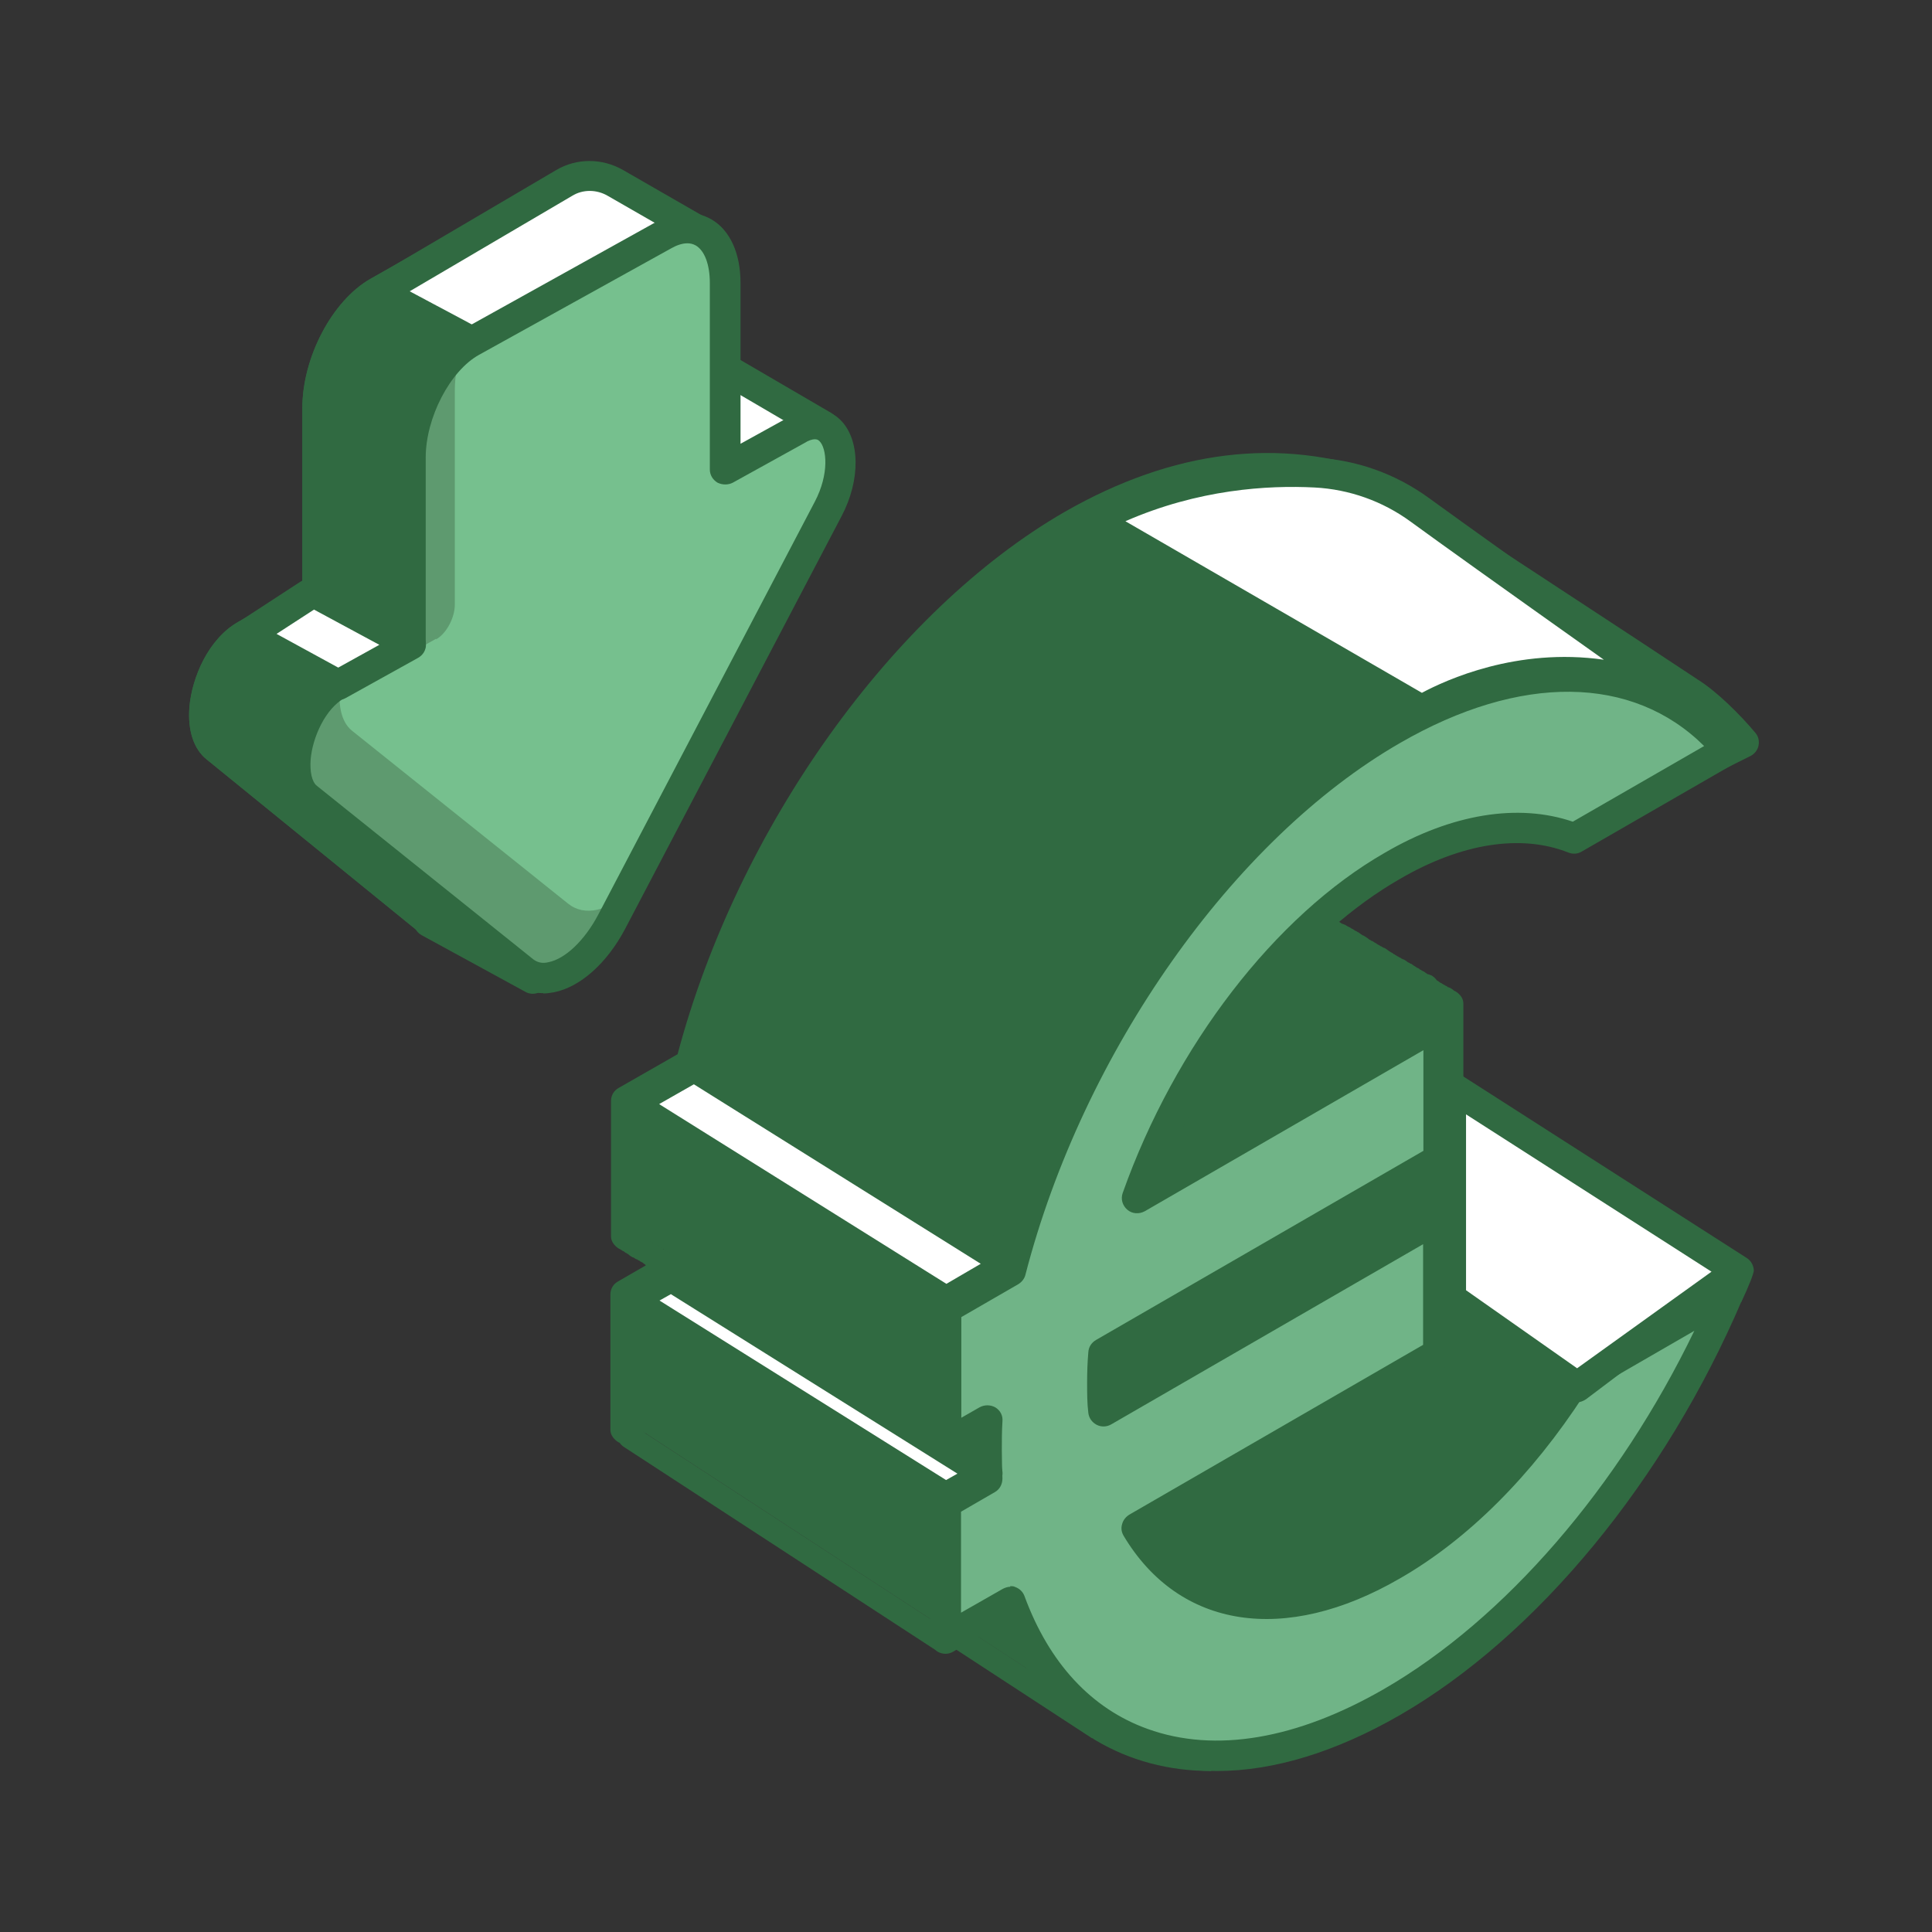 <svg width="88" height="88" viewBox="0 0 88 88" fill="none" xmlns="http://www.w3.org/2000/svg">
<rect x="0" y="0" width="88" height="88" fill="#333333" stroke="none"/>
<path d="M31.855 17.28L28.599 19.12V10.626C28.599 8.592 27.397 7.568 25.86 8.426L17.223 13.296C15.686 14.167 14.484 16.547 14.484 18.58V27.074L11.228 28.914C9.481 29.896 8.726 33.161 9.886 34.074L19.585 41.959C20.661 42.845 22.45 41.849 23.54 39.732L33.253 20.918C34.399 18.705 33.658 16.284 31.883 17.28H31.869H31.855Z" fill="#306A41"/>
<path d="M20.479 42.969C19.976 42.969 19.501 42.803 19.123 42.485L9.424 34.6C8.824 34.129 8.544 33.272 8.628 32.206C8.74 30.878 9.48 29.094 10.864 28.319L13.771 26.687V18.594C13.771 16.284 15.126 13.697 16.873 12.701L25.51 7.831C26.376 7.347 27.257 7.306 27.97 7.707C28.822 8.191 29.297 9.256 29.297 10.626V17.93L31.519 16.685C31.519 16.685 31.589 16.643 31.631 16.63C32.763 16.035 33.518 16.547 33.783 16.809C34.692 17.667 34.734 19.576 33.867 21.236L24.154 40.05C23.344 41.614 22.156 42.693 20.968 42.928C20.8 42.956 20.646 42.983 20.479 42.983V42.969ZM26.893 8.813C26.642 8.813 26.39 8.924 26.195 9.035L17.558 13.89C16.258 14.624 15.168 16.768 15.168 18.58V27.074C15.168 27.323 15.028 27.558 14.819 27.669L11.563 29.509C10.78 29.952 10.123 31.155 10.025 32.317C9.983 32.884 10.081 33.355 10.305 33.535L20.004 41.434C20.185 41.586 20.409 41.627 20.674 41.572C21.415 41.42 22.296 40.576 22.897 39.428L32.609 20.614C33.252 19.383 33.154 18.151 32.805 17.819C32.763 17.778 32.623 17.653 32.218 17.889C32.19 17.902 32.148 17.93 32.12 17.93L28.948 19.715C28.738 19.839 28.459 19.839 28.249 19.715C28.039 19.59 27.9 19.369 27.9 19.12V10.626C27.9 9.796 27.662 9.132 27.257 8.91C27.145 8.841 27.019 8.813 26.893 8.813V8.813Z" fill="#306A41"/>
<path d="M31.855 17.28L28.599 19.12V10.626C28.599 8.592 27.397 7.568 25.86 8.426L17.223 13.296C15.686 14.167 14.484 16.547 14.484 18.58V27.074L11.228 28.914C9.481 29.896 8.726 33.161 9.886 34.074L19.585 41.959C20.661 42.845 22.45 41.849 23.54 39.732L33.253 20.918C34.399 18.705 33.658 16.284 31.883 17.28H31.869H31.855Z" fill="#306A41"/>
<path d="M20.479 42.969C19.976 42.969 19.501 42.803 19.123 42.485L9.424 34.6C8.824 34.129 8.544 33.272 8.628 32.206C8.74 30.878 9.48 29.094 10.864 28.319L13.771 26.687V18.594C13.771 16.284 15.126 13.697 16.873 12.701L25.51 7.831C26.376 7.347 27.257 7.306 27.97 7.707C28.822 8.191 29.297 9.256 29.297 10.626V17.93L31.519 16.685C31.519 16.685 31.589 16.643 31.631 16.63C32.763 16.035 33.518 16.547 33.783 16.809C34.692 17.667 34.734 19.576 33.867 21.236L24.154 40.05C23.344 41.614 22.156 42.693 20.968 42.928C20.8 42.956 20.646 42.983 20.479 42.983V42.969ZM26.893 8.813C26.642 8.813 26.39 8.924 26.195 9.035L17.558 13.89C16.258 14.624 15.168 16.768 15.168 18.58V27.074C15.168 27.323 15.028 27.558 14.819 27.669L11.563 29.509C10.78 29.952 10.123 31.155 10.025 32.317C9.983 32.884 10.081 33.355 10.305 33.535L20.004 41.434C20.185 41.586 20.409 41.627 20.674 41.572C21.415 41.42 22.296 40.576 22.897 39.428L32.609 20.614C33.252 19.383 33.154 18.151 32.805 17.819C32.763 17.778 32.623 17.653 32.218 17.889C32.19 17.902 32.148 17.93 32.12 17.93L28.948 19.715C28.738 19.839 28.459 19.839 28.249 19.715C28.039 19.59 27.9 19.369 27.9 19.12V10.626C27.9 9.796 27.662 9.132 27.257 8.91C27.145 8.841 27.019 8.813 26.893 8.813V8.813Z" fill="#306A41"/>
<path d="M21.497 15.579L17.234 13.31L25.689 8.344C26.402 7.915 27.297 7.915 28.037 8.344L32.342 10.82L21.511 15.579H21.497Z" fill="white"/>
<path d="M21.512 16.27C21.401 16.27 21.261 16.242 21.163 16.187L16.901 13.918C16.677 13.794 16.537 13.573 16.537 13.324C16.537 13.075 16.663 12.839 16.887 12.715L25.328 7.749C26.264 7.195 27.424 7.195 28.388 7.749L32.693 10.225C32.916 10.349 33.056 10.598 33.042 10.861C33.042 11.124 32.874 11.345 32.623 11.456L21.792 16.215C21.708 16.256 21.61 16.27 21.512 16.27ZM18.661 13.268L21.54 14.804L30.82 10.723L27.689 8.924C27.172 8.62 26.543 8.62 26.054 8.924L18.661 13.268Z" fill="#306A41"/>
<path d="M30.975 20.379L33.043 16.81L37.501 19.41L30.961 26.023V20.392H30.975V20.379Z" fill="white"/>
<path d="M30.96 26.715C30.877 26.715 30.779 26.701 30.695 26.659C30.429 26.549 30.262 26.299 30.262 26.023V20.392C30.262 20.24 30.318 20.088 30.401 19.977L32.428 16.464C32.526 16.298 32.679 16.187 32.861 16.132C33.043 16.09 33.238 16.118 33.392 16.201L37.85 18.802C38.032 18.912 38.158 19.092 38.186 19.313C38.214 19.521 38.144 19.742 37.99 19.894L31.45 26.507C31.31 26.645 31.128 26.715 30.947 26.715H30.96ZM31.659 20.586V24.321L36.383 19.549L33.308 17.75L31.673 20.572L31.659 20.586Z" fill="#306A41"/>
<path d="M23.718 33.59L19.539 41.987L24.277 44.574L23.69 33.59H23.704H23.718Z" fill="#306A41"/>
<path d="M24.278 45.266C24.166 45.266 24.04 45.238 23.942 45.183L19.205 42.596C18.883 42.416 18.744 42.015 18.911 41.683L23.02 33.424C23.048 33.313 23.104 33.203 23.188 33.12C23.481 32.802 24.068 32.871 24.292 33.23C24.39 33.369 24.418 33.549 24.39 33.701L24.962 44.533C24.962 44.782 24.851 45.017 24.641 45.155C24.529 45.224 24.404 45.266 24.264 45.266H24.278ZM20.462 41.697L23.523 43.371L23.146 36.315L20.462 41.711V41.697Z" fill="#306A41"/>
<path d="M36.369 19.563L33.043 21.402V12.895C33.043 10.861 31.827 9.837 30.248 10.695L21.486 15.565C19.92 16.436 18.691 18.816 18.691 20.849V29.343L15.378 31.183C13.604 32.165 12.835 35.43 13.995 36.343L23.847 44.242C24.951 45.128 26.754 44.104 27.872 42.015L37.739 23.201C38.899 20.988 38.158 18.58 36.355 19.563H36.369V19.563Z" fill="#76C08E"/>
<path d="M25.873 41.157L16.02 33.272C15.517 32.857 15.377 32.027 15.517 31.128L15.405 31.197C13.63 32.179 12.876 35.444 14.022 36.357L23.874 44.256C24.978 45.142 26.781 44.118 27.899 42.029L28.668 40.59C27.704 41.489 26.628 41.766 25.873 41.157V41.157Z" fill="#5E9A6F"/>
<path d="M19.865 29.122C20.326 28.859 20.717 28.154 20.717 27.531V17.764C20.717 17.156 20.829 16.533 21.039 15.897C19.711 16.948 18.719 19.023 18.719 20.835V29.731L19.865 29.094V29.122V29.122Z" fill="#5E9A6F"/>
<path d="M24.758 45.238C24.255 45.238 23.793 45.072 23.402 44.768L13.549 36.883C12.948 36.412 12.669 35.555 12.753 34.489C12.865 33.161 13.619 31.363 15.031 30.588L17.98 28.956V20.863C17.98 18.539 19.363 15.952 21.138 14.97L29.901 10.1C30.795 9.616 31.675 9.575 32.402 9.99C33.255 10.488 33.73 11.539 33.73 12.895V20.213L35.91 19.009C35.91 19.009 35.966 18.968 35.994 18.954C37.209 18.29 37.992 18.843 38.272 19.12C39.18 20.005 39.208 21.859 38.328 23.519L28.461 42.333C27.637 43.883 26.421 44.962 25.233 45.197C25.065 45.224 24.897 45.252 24.73 45.252L24.758 45.238ZM31.312 11.082C31.046 11.082 30.781 11.193 30.585 11.304L21.823 16.16C20.495 16.893 19.391 19.037 19.391 20.835V29.329C19.391 29.578 19.251 29.814 19.028 29.938L15.716 31.778C14.807 32.276 14.234 33.604 14.15 34.586C14.108 35.153 14.206 35.61 14.43 35.79L24.282 43.689C24.478 43.841 24.702 43.896 24.981 43.827C25.75 43.675 26.63 42.831 27.245 41.669L37.112 22.855C37.782 21.582 37.657 20.407 37.321 20.088C37.279 20.047 37.154 19.922 36.776 20.102C36.748 20.116 36.734 20.13 36.706 20.144L33.38 21.984C33.171 22.094 32.905 22.094 32.681 21.984C32.472 21.859 32.332 21.638 32.332 21.389V12.895C32.332 12.051 32.095 11.415 31.689 11.179C31.564 11.11 31.438 11.082 31.312 11.082V11.082Z" fill="#306A41"/>
<path d="M14.483 27.088L18.703 29.371L15.391 31.211L11.227 28.928L14.05 27.088" fill="white"/>
<path d="M15.406 31.889C15.294 31.889 15.169 31.861 15.071 31.805L10.906 29.523C10.697 29.412 10.557 29.191 10.543 28.942C10.543 28.707 10.655 28.471 10.864 28.333L13.687 26.493C13.869 26.383 14.079 26.355 14.274 26.41C14.442 26.355 14.638 26.369 14.819 26.466L19.04 28.748C19.264 28.873 19.403 29.094 19.403 29.357C19.403 29.62 19.264 29.841 19.04 29.966L15.728 31.805C15.616 31.861 15.504 31.889 15.392 31.889H15.406ZM12.597 28.873L15.406 30.408L17.279 29.371L14.302 27.766L12.597 28.873Z" fill="#306A41"/>
<path d="M50.149 78.592C50.149 78.592 50.219 78.619 50.247 78.661C53.573 80.639 58.129 80.432 63.174 77.554C69.546 73.888 75.15 66.819 78.477 59.058L78.309 59.155C78.309 59.155 78.365 59.058 78.379 58.989L78.784 58.45L78.616 58.547L78.449 58.643C78.449 58.643 78.504 58.547 78.519 58.477L78.351 58.574C78.351 58.574 78.407 58.464 78.435 58.408L78.267 58.505C78.267 58.505 78.323 58.394 78.351 58.339L78.183 58.436C78.183 58.436 78.239 58.339 78.253 58.27L78.085 58.367C78.085 58.367 78.141 58.256 78.169 58.201L78.001 58.297C78.001 58.297 78.057 58.187 78.085 58.132L77.918 58.228C77.918 58.228 77.973 58.132 77.987 58.062L77.82 58.159C77.82 58.159 77.876 58.048 77.89 57.993L77.722 58.09C77.722 58.09 77.764 57.979 77.792 57.924L77.624 58.021C77.624 58.021 77.68 57.924 77.694 57.855L77.344 58.048C77.4 57.952 77.442 57.841 77.498 57.716L77.331 57.813C77.331 57.813 77.386 57.716 77.4 57.647L77.233 57.744C77.233 57.744 77.289 57.633 77.303 57.578L77.135 57.675C77.135 57.675 77.191 57.564 77.205 57.509L77.037 57.606C77.037 57.606 77.079 57.509 77.107 57.44L76.939 57.537C76.939 57.537 76.995 57.426 77.009 57.371L76.841 57.467C76.841 57.467 76.897 57.357 76.911 57.301L76.744 57.398C76.744 57.398 76.799 57.301 76.814 57.232L76.646 57.329C76.646 57.329 76.702 57.232 76.716 57.163L76.548 57.26C76.548 57.26 76.604 57.149 76.618 57.094L76.45 57.191C76.45 57.191 76.506 57.094 76.52 57.025L76.352 57.122C76.352 57.122 76.394 57.025 76.436 56.956L76.268 57.052C76.268 57.052 76.324 56.942 76.338 56.886L76.171 56.983C76.171 56.983 76.227 56.886 76.254 56.817L76.087 56.914C76.087 56.914 76.143 56.817 76.171 56.748L76.003 56.845C76.003 56.845 76.045 56.734 76.073 56.679L75.905 56.776C75.905 56.776 75.961 56.679 75.975 56.61L75.807 56.707C75.807 56.707 75.863 56.61 75.891 56.541L75.723 56.637C75.723 56.637 75.779 56.527 75.793 56.471L75.626 56.568C75.626 56.568 75.681 56.471 75.695 56.402L75.528 56.499C75.528 56.499 75.584 56.402 75.598 56.333L75.43 56.43C75.43 56.43 75.486 56.319 75.5 56.264L75.332 56.361C75.332 56.361 75.388 56.264 75.402 56.195L75.234 56.292C75.234 56.292 75.29 56.195 75.304 56.126L75.136 56.222C75.136 56.222 75.192 56.112 75.206 56.056L75.039 56.153C75.039 56.153 75.094 56.056 75.109 55.987L74.941 56.084C74.941 56.084 74.997 55.987 75.011 55.918L74.843 56.015C74.843 56.015 74.899 55.904 74.913 55.849L74.745 55.946C74.745 55.946 74.801 55.849 74.815 55.78L74.647 55.877C74.647 55.877 74.703 55.78 74.717 55.711L74.549 55.807C74.549 55.807 74.605 55.697 74.619 55.641L74.452 55.738C74.452 55.738 74.508 55.641 74.522 55.572L74.354 55.669C74.354 55.669 74.41 55.572 74.424 55.503L74.256 55.6C74.256 55.6 74.312 55.489 74.326 55.434L74.158 55.531C74.158 55.531 74.214 55.434 74.242 55.365L74.074 55.462C74.074 55.462 74.13 55.365 74.144 55.295L73.977 55.392C73.977 55.392 74.032 55.282 74.046 55.226L73.879 55.323C73.879 55.323 73.935 55.226 73.963 55.157L73.795 55.254C73.795 55.254 73.851 55.157 73.865 55.088L73.697 55.185C73.697 55.185 73.753 55.074 73.767 55.019L73.599 55.116C73.599 55.116 73.641 55.019 73.683 54.95L73.515 55.047C73.515 55.047 73.571 54.95 73.585 54.88L73.418 54.977C73.418 54.977 73.473 54.867 73.487 54.811L73.32 54.908C73.32 54.908 73.376 54.811 73.389 54.742L73.222 54.839C73.222 54.839 73.278 54.742 73.292 54.673L73.124 54.77C73.124 54.77 73.18 54.659 73.194 54.604L73.026 54.701C73.026 54.701 73.082 54.604 73.096 54.535L72.928 54.632C72.928 54.632 72.984 54.535 72.998 54.465L72.831 54.562C72.831 54.562 72.886 54.452 72.9 54.396L72.733 54.493C72.733 54.493 72.789 54.396 72.803 54.327L72.635 54.424C72.635 54.424 72.691 54.327 72.705 54.258L72.537 54.355C72.537 54.355 72.593 54.258 72.607 54.189L72.439 54.286C72.439 54.286 72.495 54.189 72.509 54.12L72.341 54.217C72.341 54.217 72.397 54.12 72.411 54.05L72.244 54.147C72.244 54.147 72.299 54.037 72.314 53.981L72.146 54.078C72.146 54.078 72.202 53.981 72.216 53.912L72.048 54.009C72.048 54.009 72.104 53.912 72.118 53.843L71.95 53.94C71.95 53.94 72.006 53.829 72.034 53.774L71.866 53.871C71.866 53.871 71.922 53.774 71.936 53.705L71.768 53.801C71.768 53.801 71.824 53.705 71.838 53.636L71.671 53.732C71.671 53.732 71.727 53.622 71.754 53.566L71.587 53.663C71.587 53.663 71.643 53.566 71.671 53.497L71.503 53.594C71.503 53.594 71.559 53.497 71.573 53.428L71.405 53.525C71.405 53.525 71.461 53.414 71.475 53.359L71.307 53.456C71.307 53.456 71.363 53.359 71.377 53.29L71.209 53.386C71.209 53.386 71.265 53.29 71.279 53.22L71.112 53.317C71.112 53.317 71.168 53.207 71.181 53.151L71.014 53.248C71.014 53.248 71.07 53.151 71.084 53.082L70.916 53.179C70.916 53.179 70.972 53.082 70.986 53.013L70.818 53.11C70.818 53.11 70.874 52.999 70.888 52.944L70.72 53.041C70.72 53.041 70.776 52.944 70.79 52.875L70.623 52.971C70.623 52.971 70.678 52.875 70.692 52.805L70.525 52.902C70.525 52.902 70.581 52.792 70.594 52.736L70.427 52.833C70.427 52.833 70.483 52.736 70.497 52.667L70.329 52.764C70.329 52.764 70.385 52.667 70.399 52.598L70.231 52.695C70.231 52.695 70.287 52.584 70.301 52.529L70.133 52.626C70.133 52.626 70.189 52.529 70.203 52.46L70.035 52.556C70.035 52.556 70.091 52.46 70.105 52.39L69.938 52.487C69.938 52.487 69.994 52.377 70.007 52.321L69.84 52.418C69.84 52.418 69.896 52.321 69.91 52.252L69.742 52.349C69.742 52.349 69.798 52.252 69.826 52.183L69.658 52.28C69.658 52.28 69.714 52.169 69.728 52.114L69.56 52.211C69.56 52.211 69.616 52.114 69.63 52.045L69.463 52.141C69.463 52.141 69.518 52.045 69.546 51.975L69.379 52.072C69.379 52.072 69.435 51.962 69.463 51.906L69.295 52.003C69.295 52.003 69.351 51.906 69.365 51.837L69.197 51.934C69.197 51.934 69.253 51.837 69.267 51.768L69.099 51.865C69.099 51.865 69.155 51.754 69.169 51.699L69.001 51.796C69.001 51.796 69.057 51.699 69.071 51.63L68.903 51.726C68.903 51.726 68.959 51.63 68.973 51.56L68.806 51.657C68.806 51.657 68.862 51.547 68.876 51.491L68.708 51.588C68.708 51.588 68.764 51.491 68.778 51.422L68.61 51.519C68.61 51.519 68.666 51.422 68.68 51.353L68.512 51.45C68.512 51.45 68.568 51.339 68.582 51.284L68.414 51.38C68.414 51.38 68.47 51.284 68.484 51.215L68.317 51.311C68.317 51.311 68.372 51.215 68.386 51.145L68.219 51.242C68.219 51.242 68.275 51.132 68.289 51.076L68.121 51.173C68.121 51.173 68.177 51.076 68.191 51.007L68.023 51.104C68.023 51.104 68.079 51.007 68.093 50.938L67.925 51.035C67.925 51.035 67.981 50.924 67.995 50.869L67.827 50.965C67.827 50.965 67.883 50.869 67.897 50.8L67.73 50.896C67.73 50.896 67.785 50.8 67.799 50.73L67.632 50.827C67.632 50.827 67.688 50.717 67.702 50.661L67.534 50.758C67.534 50.758 67.59 50.661 67.618 50.592L67.45 50.689C67.45 50.689 67.506 50.592 67.534 50.523L67.366 50.62C67.366 50.62 67.422 50.509 67.436 50.454L67.268 50.55C67.268 50.55 67.324 50.454 67.352 50.385L67.184 50.481C67.184 50.481 67.24 50.385 67.268 50.315L67.101 50.412C67.101 50.412 67.157 50.301 67.171 50.246L67.003 50.343C67.003 50.343 67.059 50.246 67.073 50.177L66.905 50.274C66.905 50.274 66.961 50.177 66.975 50.108L66.807 50.205C66.807 50.205 66.863 50.094 66.877 50.039L66.709 50.136C66.709 50.136 66.765 50.039 66.779 49.969L66.612 50.066C66.612 50.066 66.668 49.969 66.681 49.9L66.514 49.997C66.514 49.997 66.57 49.886 66.584 49.831L66.416 49.928C66.416 49.928 66.472 49.831 66.486 49.762L66.318 49.859C66.318 49.859 66.374 49.762 66.388 49.693L66.22 49.79C66.22 49.79 66.276 49.679 66.29 49.624L66.122 49.721C66.122 49.721 66.178 49.624 66.192 49.554L66.109 49.61V45.487L66.011 45.543V45.432L65.913 45.487V45.349L65.815 45.418V45.307L65.717 45.363V45.252L65.619 45.307V45.197L65.522 45.252V45.142L65.424 45.197V45.086L65.326 45.155V45.031L65.228 45.072V44.962L65.13 45.017V44.906L65.032 44.975V44.851L64.837 44.962V44.713L64.739 44.768V44.63L64.641 44.699V44.588L64.543 44.643V44.533L64.445 44.602V44.477L64.348 44.533V44.422L64.25 44.477V44.367L64.152 44.436V44.311L64.054 44.353V44.242L63.956 44.298V44.187L63.858 44.242V44.104L63.761 44.173V44.062L63.663 44.118V44.007L63.565 44.062V43.952L63.467 43.993V43.883L63.369 43.938V43.827L63.272 43.896V43.772L63.174 43.813V43.703L63.076 43.758V43.647L62.978 43.703V43.578L62.88 43.647V43.537L62.782 43.592V43.481L62.684 43.537V43.426L62.587 43.468V43.357L62.489 43.412V43.302L62.391 43.371V43.246L62.293 43.302V43.191L62.195 43.246V43.136L62.098 43.177V43.053L62 43.122V43.011L61.902 43.066V42.956L61.804 43.011V42.886L61.706 42.956V42.845L61.608 42.9V42.79L61.511 42.859V42.734L61.413 42.776V42.665L61.315 42.721V42.61L61.217 42.679V42.554L61.119 42.624V42.513L61.022 42.568V42.458L60.924 42.513V42.389L60.826 42.458V42.347L60.728 42.402V42.292L60.63 42.333V42.222L60.532 42.278V42.167L60.434 42.222V42.112L60.337 42.181V42.056L60.239 42.112V42.001L60.141 42.056V41.946L60.043 41.987V41.863L59.945 41.932V41.821C61.259 40.535 62.671 39.428 64.138 38.598C67.282 36.786 70.161 36.454 72.425 37.353L79.734 33.715C79.105 32.94 78.085 31.93 77.289 31.418C77.261 31.391 63.048 22.094 63.02 22.067C59.065 20.655 54.369 20.808 49.184 23.782C41.177 28.389 34.371 38.363 31.799 48.337L28.851 50.025V56.195L28.948 56.139V56.25L29.046 56.195V56.305L29.144 56.236V56.361L29.242 56.319V56.43L29.34 56.375V56.485L29.438 56.43V56.554L29.535 56.485V56.596L29.633 56.541V56.651L29.731 56.61V56.72L29.829 56.665V56.776L29.927 56.72V56.831L30.024 56.762V56.886L30.122 56.831V56.942L30.22 56.886V56.997L30.318 56.956V57.08L30.416 57.011V57.122L30.514 57.066V57.177L30.611 57.122V57.246L30.681 57.191C30.681 57.357 30.681 57.523 30.695 57.661L28.809 58.74V64.91L28.906 64.855V64.965L29.004 64.896V65.021L29.102 64.979V65.09L43.175 74.262L43.692 73.971C43.692 73.971 43.748 73.999 43.762 74.027C43.79 74.04 43.832 74.082 43.86 74.096L50.442 78.398L50.149 78.592Z" fill="#306A41"/>
<path d="M55.166 80.667C53.238 80.667 51.463 80.197 49.884 79.256C49.828 79.228 49.786 79.187 49.744 79.159L49.758 79.187L43.357 75.009L43.217 75.092C42.994 75.216 42.7 75.216 42.491 75.078L28.418 65.906C28.334 65.851 28.278 65.796 28.222 65.713C28.222 65.713 28.194 65.713 28.18 65.699C27.97 65.574 27.803 65.367 27.803 65.132V58.962C27.803 58.712 27.928 58.491 28.152 58.367L29.424 57.633H29.41C29.41 57.633 29.41 57.62 29.396 57.606C29.354 57.578 29.312 57.55 29.27 57.509C29.27 57.509 29.256 57.509 29.242 57.495C29.228 57.495 29.214 57.481 29.186 57.468C29.158 57.454 29.13 57.44 29.116 57.412C29.116 57.412 29.102 57.412 29.088 57.412C29.061 57.398 29.033 57.371 29.005 57.357C29.005 57.357 28.991 57.357 28.977 57.357C28.949 57.343 28.921 57.315 28.893 57.301C28.893 57.301 28.865 57.288 28.851 57.274C28.851 57.274 28.837 57.274 28.823 57.274C28.753 57.232 28.697 57.205 28.641 57.149C28.641 57.149 28.613 57.136 28.613 57.122C28.613 57.122 28.613 57.122 28.599 57.122C28.571 57.108 28.543 57.08 28.515 57.066C28.515 57.066 28.515 57.066 28.502 57.066C28.46 57.039 28.432 57.011 28.39 56.983H28.362C28.362 56.983 28.334 56.942 28.306 56.942C28.278 56.928 28.25 56.9 28.222 56.886C28.222 56.886 28.222 56.886 28.208 56.886C27.998 56.762 27.831 56.554 27.831 56.319V50.149C27.831 49.9 27.956 49.679 28.18 49.554L30.863 48.019C33.602 37.713 40.674 27.822 48.5 23.312C53.433 20.49 58.283 19.895 62.936 21.541C63.188 21.652 75.961 30.035 77.345 30.962C78.225 31.515 79.287 32.58 79.958 33.383C80.098 33.549 80.14 33.756 80.098 33.964C80.056 34.171 79.916 34.337 79.735 34.434L72.426 38.072C72.244 38.169 72.034 38.169 71.853 38.1C69.686 37.242 67.031 37.657 64.18 39.304C62.992 39.981 61.832 40.839 60.714 41.863C60.714 41.863 60.714 41.863 60.728 41.863C60.728 41.863 60.742 41.863 60.756 41.863C60.784 41.877 60.812 41.904 60.84 41.918C60.84 41.918 60.84 41.918 60.854 41.918L60.896 41.946C60.896 41.946 60.91 41.946 60.924 41.946C60.994 41.987 61.064 42.029 61.12 42.07C61.12 42.07 61.134 42.07 61.148 42.084C61.148 42.084 61.162 42.084 61.176 42.084C61.176 42.084 61.203 42.098 61.218 42.112C61.218 42.112 61.231 42.112 61.245 42.112C61.287 42.14 61.343 42.167 61.385 42.195C61.399 42.195 61.413 42.209 61.441 42.223C61.455 42.223 61.469 42.236 61.497 42.25C61.525 42.264 61.553 42.292 61.581 42.306C61.581 42.306 61.581 42.306 61.595 42.306C61.637 42.333 61.679 42.361 61.721 42.389C61.721 42.389 61.735 42.389 61.749 42.402C61.763 42.402 61.791 42.416 61.804 42.43C61.804 42.43 61.832 42.444 61.832 42.458H61.86C61.93 42.513 62 42.555 62.056 42.596C62.056 42.596 62.07 42.596 62.084 42.61C62.084 42.61 62.084 42.61 62.098 42.61C62.098 42.61 62.126 42.624 62.14 42.638C62.14 42.638 62.154 42.638 62.168 42.651C62.238 42.693 62.294 42.734 62.349 42.776C62.349 42.776 62.364 42.79 62.377 42.804C62.377 42.804 62.377 42.804 62.391 42.804C62.419 42.817 62.447 42.831 62.475 42.859C62.475 42.859 62.489 42.859 62.503 42.859C62.545 42.887 62.587 42.914 62.629 42.942C62.629 42.942 62.643 42.942 62.657 42.956C62.671 42.956 62.685 42.97 62.699 42.983C62.727 42.997 62.755 43.025 62.783 43.039C62.783 43.039 62.783 43.039 62.797 43.039C62.825 43.053 62.853 43.066 62.867 43.094C62.867 43.094 62.88 43.094 62.895 43.094C62.922 43.108 62.95 43.122 62.978 43.149C62.978 43.149 62.978 43.149 62.992 43.149C62.992 43.149 63.02 43.163 63.034 43.177C63.034 43.177 63.048 43.177 63.062 43.177C63.132 43.219 63.188 43.26 63.244 43.302C63.244 43.302 63.272 43.315 63.272 43.329C63.272 43.329 63.272 43.329 63.286 43.329C63.314 43.343 63.342 43.371 63.37 43.385C63.37 43.385 63.37 43.385 63.384 43.385C63.426 43.412 63.468 43.44 63.495 43.468H63.523C63.523 43.468 63.551 43.509 63.579 43.509C63.607 43.523 63.635 43.551 63.663 43.565C63.663 43.565 63.663 43.565 63.677 43.565C63.705 43.578 63.733 43.606 63.761 43.62C63.761 43.62 63.761 43.62 63.775 43.62C63.803 43.634 63.831 43.648 63.845 43.675C63.845 43.675 63.859 43.675 63.873 43.675C63.873 43.675 63.901 43.689 63.915 43.703C63.915 43.703 63.929 43.703 63.943 43.703C64.013 43.744 64.082 43.786 64.138 43.841C64.138 43.841 64.138 43.841 64.152 43.841C64.152 43.841 64.152 43.841 64.166 43.841C64.194 43.855 64.222 43.883 64.25 43.897C64.25 43.897 64.264 43.897 64.278 43.897C64.32 43.924 64.348 43.952 64.39 43.98C64.39 43.98 64.418 43.993 64.432 44.007C64.446 44.007 64.46 44.021 64.474 44.035C64.502 44.049 64.53 44.062 64.558 44.09C64.558 44.09 64.572 44.09 64.585 44.09C64.627 44.118 64.669 44.145 64.697 44.173H64.725C64.725 44.173 64.753 44.215 64.781 44.215C64.781 44.215 64.809 44.228 64.809 44.242H64.837C64.837 44.242 64.963 44.325 65.019 44.367C65.089 44.381 65.144 44.408 65.214 44.436C65.298 44.491 65.382 44.56 65.438 44.644C65.438 44.644 65.452 44.657 65.466 44.671C65.466 44.671 65.466 44.671 65.48 44.671C65.522 44.699 65.564 44.727 65.592 44.754C65.592 44.754 65.606 44.754 65.62 44.768C65.634 44.768 65.648 44.782 65.676 44.796C65.704 44.809 65.731 44.837 65.759 44.851C65.759 44.851 65.759 44.851 65.773 44.851C65.801 44.865 65.829 44.892 65.857 44.906C65.857 44.906 65.857 44.906 65.871 44.906C65.899 44.92 65.927 44.934 65.941 44.962C65.941 44.962 65.955 44.962 65.969 44.962C65.969 44.962 65.997 44.975 66.011 44.989C66.011 44.989 66.025 44.989 66.039 44.989C66.109 45.031 66.179 45.072 66.235 45.128C66.235 45.128 66.249 45.128 66.263 45.142C66.263 45.142 66.263 45.142 66.276 45.142C66.486 45.266 66.654 45.46 66.654 45.709V49.361C66.654 49.361 66.654 49.361 66.668 49.361C66.696 49.375 66.724 49.402 66.752 49.416H66.766C66.766 49.416 66.835 49.471 66.864 49.485C66.891 49.499 66.919 49.513 66.947 49.541H66.961C66.961 49.541 67.017 49.582 67.045 49.61C67.045 49.61 67.059 49.61 67.073 49.624C67.101 49.638 67.143 49.665 67.171 49.679C67.199 49.693 67.227 49.707 67.255 49.734C67.255 49.734 67.255 49.734 67.269 49.748C67.297 49.762 67.325 49.776 67.353 49.803C67.353 49.803 67.367 49.803 67.381 49.817C67.409 49.831 67.45 49.859 67.478 49.873C67.534 49.9 67.576 49.928 67.618 49.969C67.646 49.983 67.674 50.011 67.702 50.039C67.702 50.039 67.73 50.053 67.744 50.066C67.8 50.094 67.842 50.122 67.884 50.163C67.912 50.177 67.94 50.205 67.968 50.232L67.996 50.26C67.996 50.26 68.051 50.288 68.079 50.315C68.079 50.315 68.079 50.315 68.093 50.315C68.121 50.329 68.149 50.343 68.177 50.371C68.177 50.371 68.191 50.371 68.205 50.385C68.233 50.398 68.261 50.426 68.289 50.44C68.317 50.454 68.359 50.481 68.387 50.495C68.415 50.509 68.443 50.523 68.471 50.551C68.471 50.551 68.471 50.551 68.485 50.564C68.526 50.578 68.555 50.606 68.596 50.634C68.596 50.634 68.652 50.661 68.68 50.689C68.708 50.703 68.736 50.717 68.764 50.744C68.764 50.744 68.778 50.744 68.792 50.758C68.82 50.772 68.862 50.8 68.89 50.813C68.918 50.827 68.946 50.841 68.974 50.869C69.002 50.883 69.03 50.91 69.072 50.924H69.085C69.085 50.924 69.141 50.979 69.169 50.993C69.197 51.007 69.225 51.021 69.253 51.049H69.267C69.267 51.049 69.323 51.09 69.351 51.118C69.351 51.118 69.365 51.118 69.379 51.132C69.407 51.145 69.435 51.173 69.463 51.187C69.491 51.201 69.519 51.215 69.547 51.242C69.547 51.242 69.547 51.242 69.561 51.242C69.589 51.256 69.617 51.27 69.644 51.298C69.644 51.298 69.645 51.298 69.659 51.311C69.714 51.339 69.756 51.367 69.798 51.408C69.826 51.422 69.854 51.45 69.882 51.464C69.882 51.464 69.896 51.464 69.91 51.477C69.91 51.477 69.924 51.477 69.938 51.491C69.966 51.505 70.008 51.533 70.036 51.56C70.092 51.588 70.134 51.616 70.176 51.657C70.176 51.657 70.19 51.657 70.204 51.671C70.204 51.671 70.204 51.671 70.218 51.671C70.26 51.685 70.287 51.713 70.315 51.74C70.343 51.754 70.371 51.782 70.399 51.796C70.427 51.809 70.455 51.823 70.483 51.851C70.483 51.851 70.497 51.851 70.511 51.865C70.539 51.879 70.581 51.906 70.609 51.92C70.637 51.934 70.665 51.948 70.693 51.975C70.721 51.989 70.749 52.017 70.79 52.031C70.79 52.031 70.805 52.045 70.819 52.059C70.846 52.072 70.874 52.086 70.902 52.114C70.93 52.128 70.958 52.155 70.986 52.169C70.986 52.169 70.986 52.169 71 52.169C71.028 52.183 71.056 52.197 71.084 52.224C71.084 52.224 71.084 52.224 71.098 52.224C71.126 52.238 71.168 52.266 71.196 52.28C71.224 52.294 71.252 52.307 71.28 52.335H71.294C71.294 52.335 71.35 52.377 71.377 52.404C71.377 52.404 71.377 52.404 71.391 52.418C71.433 52.432 71.461 52.46 71.503 52.487C71.531 52.487 71.559 52.515 71.573 52.543C71.573 52.543 71.629 52.584 71.657 52.612C71.657 52.612 71.671 52.612 71.685 52.626C71.713 52.639 71.755 52.667 71.783 52.681C71.811 52.695 71.839 52.709 71.867 52.736C71.867 52.736 71.867 52.736 71.881 52.736C71.936 52.764 71.978 52.792 72.02 52.833C72.02 52.833 72.076 52.875 72.104 52.902H72.132C72.132 52.902 72.146 52.93 72.16 52.944C72.188 52.958 72.216 52.971 72.244 52.999C72.244 52.999 72.258 52.999 72.272 53.013C72.314 53.041 72.37 53.068 72.412 53.11C72.412 53.11 72.426 53.11 72.44 53.124C72.44 53.124 72.44 53.124 72.454 53.124C72.481 53.138 72.51 53.165 72.551 53.179H72.565C72.565 53.179 72.621 53.234 72.649 53.248C72.677 53.262 72.705 53.276 72.733 53.303C72.733 53.303 72.747 53.303 72.761 53.317C72.789 53.331 72.817 53.345 72.845 53.373C72.845 53.373 72.845 53.373 72.859 53.373C72.887 53.386 72.915 53.4 72.943 53.428C72.943 53.428 72.943 53.428 72.957 53.428C72.985 53.442 73.013 53.456 73.04 53.483C73.04 53.483 73.055 53.483 73.069 53.497C73.096 53.511 73.124 53.525 73.152 53.553C73.194 53.566 73.222 53.594 73.264 53.622C73.292 53.636 73.32 53.649 73.348 53.677C73.348 53.677 73.348 53.677 73.362 53.691C73.39 53.705 73.418 53.718 73.446 53.746H73.46C73.46 53.746 73.53 53.801 73.558 53.829C73.586 53.843 73.614 53.857 73.641 53.885C73.641 53.885 73.655 53.898 73.669 53.912C73.697 53.926 73.725 53.94 73.739 53.968C73.739 53.968 73.739 53.968 73.753 53.968C73.781 53.981 73.823 54.009 73.851 54.023C73.879 54.037 73.907 54.064 73.949 54.078H73.963C73.963 54.078 74.047 54.147 74.089 54.189C74.103 54.189 74.131 54.217 74.145 54.23C74.172 54.244 74.201 54.258 74.214 54.286C74.214 54.286 74.214 54.286 74.228 54.3C74.284 54.327 74.326 54.355 74.368 54.396C74.368 54.396 74.396 54.424 74.41 54.424C74.438 54.438 74.466 54.452 74.494 54.479C74.494 54.479 74.508 54.479 74.522 54.493C74.564 54.521 74.62 54.548 74.662 54.59C74.676 54.59 74.69 54.604 74.704 54.618C74.731 54.632 74.76 54.645 74.787 54.673C74.787 54.673 74.801 54.673 74.815 54.687C74.843 54.701 74.871 54.715 74.899 54.742C74.941 54.756 74.969 54.784 75.011 54.811C75.039 54.825 75.067 54.839 75.081 54.867C75.081 54.867 75.095 54.867 75.109 54.881C75.137 54.894 75.165 54.908 75.193 54.936C75.193 54.936 75.193 54.936 75.207 54.936C75.235 54.95 75.277 54.977 75.305 55.005C75.332 55.019 75.36 55.033 75.388 55.06C75.388 55.06 75.402 55.06 75.416 55.074C75.444 55.088 75.472 55.102 75.5 55.13H75.514C75.514 55.13 75.584 55.185 75.612 55.199C75.64 55.213 75.668 55.24 75.71 55.254H75.724C75.724 55.254 75.78 55.296 75.794 55.309C75.794 55.309 75.794 55.309 75.808 55.323C75.85 55.337 75.877 55.365 75.906 55.392C75.933 55.406 75.961 55.434 75.989 55.448C75.989 55.448 75.989 55.448 76.003 55.462C76.031 55.462 76.045 55.489 76.073 55.503C76.073 55.503 76.073 55.503 76.087 55.517C76.129 55.531 76.157 55.558 76.199 55.586C76.255 55.614 76.297 55.641 76.339 55.683C76.339 55.683 76.353 55.697 76.367 55.697H76.381C76.381 55.697 76.451 55.752 76.478 55.78C76.534 55.807 76.576 55.835 76.618 55.89C76.646 55.904 76.66 55.932 76.688 55.946C76.702 55.946 76.73 55.973 76.744 55.987C76.786 56.015 76.842 56.043 76.884 56.084L76.912 56.112C76.94 56.126 76.968 56.153 77.01 56.167C77.037 56.181 77.065 56.195 77.093 56.222C77.093 56.222 77.107 56.222 77.121 56.236C77.149 56.25 77.177 56.264 77.191 56.292C77.191 56.292 77.205 56.292 77.219 56.305C77.247 56.319 77.289 56.347 77.317 56.361C77.359 56.375 77.387 56.402 77.415 56.43C77.443 56.444 77.471 56.458 77.499 56.485C77.541 56.499 77.569 56.527 77.61 56.554C77.638 56.568 77.68 56.596 77.708 56.624C77.708 56.624 77.764 56.651 77.792 56.679H77.806C77.806 56.679 77.89 56.748 77.932 56.776C77.932 56.776 77.946 56.776 77.96 56.79C78.016 56.817 78.058 56.845 78.1 56.873C78.127 56.886 78.169 56.914 78.197 56.928C78.239 56.942 78.281 56.969 78.309 56.997C78.337 56.997 78.365 57.025 78.379 57.039C78.435 57.066 78.477 57.094 78.519 57.136C78.547 57.163 78.589 57.177 78.617 57.205C78.617 57.205 78.617 57.205 78.631 57.205C78.631 57.205 78.631 57.205 78.645 57.205C78.645 57.205 78.659 57.205 78.672 57.218C78.882 57.205 79.106 57.274 79.26 57.44C79.483 57.689 79.497 58.048 79.301 58.311L79.134 58.533C79.134 58.616 79.106 58.699 79.078 58.782C75.57 66.971 69.742 74.013 63.481 77.61C60.561 79.284 57.71 80.127 55.124 80.127L55.166 80.667ZM50.61 78.08C53.839 80.003 58.185 79.602 62.825 76.959C68.708 73.57 74.214 66.985 77.624 59.28C77.61 59.169 77.624 59.058 77.652 58.948C77.652 58.948 77.624 58.934 77.61 58.92C77.61 58.92 77.596 58.92 77.582 58.906C77.555 58.892 77.541 58.879 77.527 58.851C77.527 58.851 77.499 58.823 77.485 58.809C77.471 58.809 77.457 58.795 77.443 58.782C77.233 58.809 77.01 58.754 76.856 58.602C76.758 58.505 76.688 58.394 76.66 58.27C76.632 58.27 76.618 58.242 76.604 58.228C76.562 58.201 76.52 58.173 76.478 58.145C76.451 58.132 76.409 58.104 76.381 58.076C76.353 58.062 76.325 58.035 76.283 58.021C76.241 58.007 76.213 57.979 76.185 57.952C76.143 57.938 76.115 57.91 76.087 57.883C76.059 57.869 76.031 57.841 75.989 57.827C75.933 57.8 75.891 57.772 75.85 57.73L75.808 57.703C75.808 57.703 75.71 57.647 75.668 57.606C75.668 57.606 75.612 57.564 75.584 57.537C75.584 57.537 75.556 57.523 75.556 57.509C75.528 57.495 75.486 57.468 75.458 57.454C75.402 57.426 75.346 57.385 75.305 57.343C75.305 57.343 75.277 57.329 75.263 57.315C75.235 57.301 75.207 57.274 75.179 57.26C75.137 57.246 75.109 57.218 75.067 57.191C75.039 57.177 74.997 57.149 74.969 57.122C74.941 57.108 74.913 57.08 74.885 57.066C74.843 57.053 74.815 57.025 74.773 56.997C74.746 56.983 74.704 56.956 74.676 56.942C74.648 56.928 74.606 56.9 74.578 56.873C74.536 56.859 74.508 56.831 74.48 56.803C74.438 56.776 74.41 56.762 74.368 56.734C74.34 56.721 74.312 56.693 74.284 56.679C74.256 56.665 74.214 56.638 74.186 56.61C74.145 56.596 74.117 56.568 74.075 56.541C74.047 56.527 74.019 56.499 73.991 56.485C73.949 56.471 73.921 56.444 73.893 56.416C73.851 56.402 73.823 56.375 73.795 56.347C73.739 56.319 73.697 56.292 73.655 56.25C73.655 56.25 73.627 56.236 73.614 56.222C73.586 56.209 73.544 56.181 73.516 56.167C73.46 56.139 73.418 56.112 73.376 56.07C73.376 56.07 73.348 56.056 73.334 56.043C73.306 56.029 73.264 56.001 73.236 55.973C73.18 55.946 73.138 55.918 73.096 55.877C73.082 55.877 73.069 55.849 73.055 55.835C73.013 55.821 72.985 55.794 72.957 55.766C72.929 55.752 72.901 55.724 72.873 55.711C72.831 55.697 72.803 55.669 72.761 55.641C72.733 55.628 72.691 55.6 72.663 55.572C72.635 55.558 72.593 55.531 72.565 55.517C72.537 55.503 72.496 55.475 72.468 55.448C72.426 55.434 72.398 55.406 72.356 55.379C72.328 55.365 72.286 55.337 72.258 55.323C72.216 55.309 72.188 55.282 72.16 55.254C72.132 55.24 72.09 55.213 72.062 55.199C72.02 55.185 71.992 55.157 71.964 55.13C71.936 55.116 71.895 55.088 71.867 55.06C71.825 55.047 71.797 55.019 71.769 54.991C71.727 54.977 71.699 54.95 71.657 54.922C71.643 54.922 71.615 54.908 71.601 54.894C71.545 54.867 71.475 54.825 71.433 54.784C71.419 54.77 71.405 54.756 71.391 54.742C71.364 54.742 71.336 54.715 71.322 54.701C71.266 54.673 71.21 54.645 71.154 54.59C71.154 54.59 71.126 54.562 71.112 54.548L71.056 54.507C71.056 54.507 71.042 54.493 71.028 54.479C70.986 54.465 70.958 54.438 70.916 54.41C70.874 54.396 70.846 54.369 70.805 54.341C70.776 54.327 70.749 54.313 70.721 54.286C70.679 54.272 70.637 54.244 70.609 54.217C70.581 54.203 70.553 54.175 70.511 54.161C70.483 54.147 70.441 54.12 70.413 54.106C70.371 54.092 70.343 54.064 70.301 54.037C70.26 54.023 70.231 53.995 70.204 53.968C70.176 53.954 70.134 53.926 70.106 53.912C70.064 53.898 70.036 53.871 70.008 53.843C69.966 53.829 69.938 53.801 69.896 53.774C69.868 53.76 69.84 53.746 69.812 53.718C69.77 53.705 69.728 53.677 69.7 53.649C69.672 53.636 69.631 53.608 69.603 53.58C69.575 53.566 69.547 53.539 69.505 53.525C69.463 53.511 69.435 53.483 69.393 53.456C69.365 53.442 69.323 53.414 69.295 53.386C69.239 53.359 69.197 53.331 69.155 53.29C69.155 53.29 69.127 53.276 69.114 53.262C69.072 53.248 69.044 53.221 69.016 53.193C68.988 53.179 68.946 53.151 68.918 53.124C68.876 53.096 68.834 53.068 68.792 53.041C68.778 53.027 68.764 53.013 68.75 52.999C68.722 52.985 68.68 52.958 68.652 52.93C68.61 52.916 68.582 52.889 68.555 52.861C68.526 52.847 68.485 52.819 68.457 52.792C68.429 52.778 68.401 52.75 68.373 52.736C68.331 52.722 68.303 52.695 68.261 52.667C68.219 52.653 68.191 52.626 68.149 52.598C68.121 52.584 68.093 52.57 68.065 52.543C68.023 52.515 67.981 52.501 67.94 52.46C67.912 52.446 67.884 52.418 67.856 52.404C67.828 52.391 67.786 52.363 67.758 52.349C67.716 52.335 67.688 52.307 67.646 52.28C67.618 52.266 67.576 52.238 67.548 52.211C67.52 52.197 67.478 52.169 67.45 52.142C67.409 52.128 67.381 52.1 67.353 52.072C67.311 52.058 67.283 52.031 67.255 52.003C67.227 51.989 67.185 51.962 67.157 51.934C67.129 51.92 67.087 51.892 67.059 51.865C67.003 51.837 66.961 51.809 66.919 51.768C66.891 51.754 66.864 51.726 66.835 51.713C66.835 51.713 66.808 51.699 66.794 51.685C66.738 51.657 66.696 51.63 66.654 51.588C66.626 51.574 66.598 51.547 66.57 51.533C66.556 51.533 66.528 51.505 66.514 51.491C66.486 51.477 66.458 51.45 66.416 51.436C66.388 51.422 66.36 51.394 66.332 51.381C66.29 51.367 66.249 51.339 66.221 51.311C66.193 51.298 66.165 51.27 66.123 51.256C66.095 51.242 66.053 51.215 66.025 51.201C65.983 51.187 65.955 51.159 65.913 51.132C65.871 51.118 65.843 51.09 65.801 51.062C65.773 51.049 65.746 51.035 65.718 51.007C65.676 50.993 65.648 50.966 65.62 50.938C65.564 50.91 65.508 50.869 65.466 50.827C65.326 50.703 65.256 50.523 65.242 50.343C65.242 50.301 65.228 50.26 65.228 50.218V46.525C65.228 46.525 65.228 46.525 65.214 46.525C65.186 46.511 65.159 46.497 65.131 46.47C65.131 46.47 65.117 46.47 65.103 46.47C65.075 46.456 65.047 46.428 65.019 46.414C65.019 46.414 65.019 46.414 65.005 46.414C64.977 46.4 64.949 46.373 64.921 46.359C64.921 46.359 64.921 46.359 64.907 46.359C64.907 46.359 64.879 46.345 64.865 46.331C64.865 46.331 64.851 46.331 64.837 46.331C64.781 46.304 64.725 46.276 64.683 46.234C64.544 46.234 64.404 46.221 64.278 46.151C64.124 46.068 64.013 45.916 63.957 45.764C63.887 45.722 63.817 45.681 63.761 45.626C63.761 45.626 63.747 45.626 63.733 45.612C63.733 45.612 63.719 45.612 63.705 45.612C63.705 45.612 63.677 45.598 63.663 45.584C63.663 45.584 63.649 45.584 63.635 45.584C63.565 45.543 63.509 45.501 63.453 45.46C63.453 45.46 63.44 45.46 63.426 45.446H63.412C63.384 45.432 63.356 45.404 63.328 45.391C63.328 45.391 63.328 45.391 63.314 45.391C63.272 45.363 63.23 45.335 63.188 45.294C63.188 45.294 63.188 45.294 63.16 45.294C63.146 45.294 63.132 45.28 63.118 45.266C63.09 45.252 63.062 45.238 63.034 45.211C63.034 45.211 63.02 45.211 63.006 45.211C62.978 45.197 62.95 45.169 62.922 45.155C62.922 45.155 62.922 45.155 62.908 45.155C62.88 45.142 62.853 45.114 62.825 45.1C62.825 45.1 62.825 45.1 62.811 45.1C62.811 45.1 62.783 45.086 62.769 45.072C62.769 45.072 62.755 45.072 62.741 45.072C62.671 45.031 62.615 44.989 62.559 44.948L62.531 44.92C62.531 44.92 62.531 44.92 62.517 44.92C62.489 44.906 62.461 44.879 62.433 44.865C62.433 44.865 62.433 44.865 62.419 44.865C62.377 44.837 62.336 44.809 62.294 44.782C62.294 44.782 62.28 44.782 62.266 44.768C62.252 44.768 62.238 44.754 62.224 44.74C62.196 44.727 62.168 44.699 62.14 44.685H62.126C62.126 44.685 62.07 44.644 62.042 44.616C62.042 44.616 62.028 44.616 62.014 44.616C61.986 44.602 61.958 44.574 61.93 44.56C61.93 44.56 61.93 44.56 61.916 44.56C61.916 44.56 61.888 44.547 61.874 44.533C61.874 44.533 61.86 44.533 61.846 44.533C61.776 44.491 61.707 44.45 61.651 44.395C61.651 44.395 61.651 44.395 61.637 44.381C61.637 44.381 61.623 44.381 61.609 44.381C61.581 44.367 61.553 44.339 61.525 44.325C61.525 44.325 61.525 44.325 61.511 44.325C61.469 44.298 61.427 44.27 61.399 44.242C61.399 44.242 61.385 44.242 61.371 44.228C61.357 44.228 61.343 44.215 61.315 44.201C61.287 44.187 61.259 44.159 61.231 44.145C61.231 44.145 61.231 44.145 61.218 44.145C61.176 44.118 61.134 44.09 61.106 44.062H61.078C61.078 44.062 61.05 44.021 61.022 44.021C61.022 44.021 60.994 44.007 60.994 43.993C60.994 43.993 60.98 43.993 60.966 43.993C60.896 43.952 60.826 43.91 60.77 43.855C60.77 43.855 60.756 43.855 60.742 43.841C60.742 43.841 60.742 43.841 60.728 43.841C60.728 43.841 60.7 43.827 60.686 43.813C60.686 43.813 60.672 43.813 60.658 43.813C60.617 43.786 60.575 43.758 60.533 43.73C60.519 43.73 60.491 43.703 60.477 43.703C60.463 43.703 60.449 43.689 60.435 43.675C60.407 43.661 60.379 43.634 60.351 43.62C60.351 43.62 60.337 43.62 60.323 43.62C60.281 43.592 60.239 43.565 60.211 43.537C60.211 43.537 60.183 43.523 60.183 43.509C60.169 43.509 60.155 43.495 60.141 43.481C60.113 43.468 60.086 43.44 60.057 43.426C60.057 43.426 60.057 43.426 60.044 43.426C60.016 43.412 59.988 43.398 59.974 43.371H59.96C59.932 43.357 59.904 43.329 59.876 43.315C59.876 43.315 59.876 43.315 59.862 43.315C59.862 43.315 59.834 43.302 59.82 43.288C59.82 43.288 59.806 43.288 59.792 43.288C59.722 43.246 59.666 43.205 59.61 43.163C59.61 43.163 59.596 43.163 59.582 43.149C59.582 43.149 59.568 43.149 59.554 43.149C59.526 43.136 59.498 43.108 59.471 43.094C59.471 43.094 59.471 43.094 59.457 43.094C59.415 43.066 59.373 43.039 59.345 43.011C59.149 42.887 58.981 42.707 58.981 42.472C58.981 42.292 59.051 42.001 59.191 41.863C60.575 40.507 62.028 39.387 63.523 38.529C66.64 36.73 69.603 36.246 72.118 37.132L78.337 34.033C77.806 33.466 77.163 32.885 76.632 32.539C76.59 32.511 76.548 32.483 76.52 32.442C76.367 32.345 63.509 23.934 62.433 23.229C58.213 21.748 53.783 22.329 49.255 24.916C41.652 29.288 34.804 38.985 32.191 49.043C32.149 49.222 32.023 49.375 31.869 49.471L29.27 50.952V56.292C29.27 56.292 29.312 56.333 29.34 56.347C29.34 56.347 29.368 56.361 29.368 56.375C29.368 56.375 29.368 56.375 29.382 56.375C29.41 56.388 29.438 56.416 29.466 56.43C29.466 56.43 29.466 56.43 29.48 56.43C29.522 56.458 29.564 56.485 29.592 56.513C29.592 56.513 29.619 56.513 29.634 56.541C29.648 56.541 29.661 56.554 29.675 56.568C29.703 56.582 29.731 56.61 29.759 56.624C29.759 56.624 29.759 56.624 29.773 56.624C29.801 56.638 29.829 56.651 29.843 56.679C29.843 56.679 29.857 56.679 29.871 56.679C29.899 56.693 29.927 56.707 29.955 56.734C29.955 56.734 29.969 56.734 29.983 56.734C29.983 56.734 30.011 56.748 30.011 56.762H30.039C30.109 56.817 30.178 56.859 30.234 56.914C30.234 56.914 30.234 56.914 30.248 56.914C30.248 56.914 30.248 56.914 30.262 56.914C30.29 56.928 30.318 56.956 30.346 56.969C30.346 56.969 30.346 56.969 30.36 56.969C30.402 56.997 30.444 57.025 30.472 57.053H30.5C30.5 57.053 30.528 57.094 30.556 57.094C30.584 57.108 30.612 57.122 30.64 57.149C30.64 57.149 30.654 57.149 30.668 57.149C30.752 57.205 30.821 57.26 30.877 57.329C31.017 57.454 31.115 57.606 31.115 57.8C31.115 57.938 31.115 58.076 31.115 58.201C31.143 58.477 31.017 58.74 30.765 58.879L29.228 59.764V65.118C29.228 65.118 29.354 65.228 29.396 65.284L42.924 74.096L43.064 74.013C43.301 73.874 43.581 73.888 43.804 74.04C43.804 74.04 43.832 74.068 43.86 74.082C43.902 74.11 43.93 74.137 43.958 74.151L50.554 78.467C50.554 78.467 50.61 78.509 50.638 78.523L50.61 78.08Z" fill="#306A41"/>
<path d="M71.68 62.835L78.695 58.809C75.369 66.584 69.765 73.653 63.392 77.333C55.385 81.94 48.579 79.768 46.007 72.768L43.059 74.456V68.286L44.945 67.207C44.931 66.778 44.917 66.335 44.917 65.892C44.917 65.45 44.917 65.007 44.945 64.55L43.059 65.629V59.46L46.007 57.772C48.593 47.798 55.385 37.81 63.392 33.231C69.765 29.565 75.369 30.187 78.695 34.13L71.68 38.156C69.416 37.256 66.537 37.588 63.392 39.401C58.347 42.278 53.987 48.213 51.765 54.466L65.503 46.553V52.723L50.242 61.493C50.214 61.95 50.186 62.392 50.186 62.835C50.186 63.278 50.186 63.721 50.242 64.122L65.503 55.351V61.521L51.765 69.434C53.987 73.155 58.375 74.013 63.392 71.122C66.537 69.323 69.416 66.335 71.68 62.821V62.835Z" fill="#70B487"/>
<path d="M55.414 80.667C54.142 80.667 52.941 80.459 51.795 80.056C49.069 79.069 46.959 76.971 45.66 73.942L43.41 75.234C43.2 75.359 42.934 75.359 42.711 75.234C42.501 75.109 42.361 74.887 42.361 74.637V68.44C42.361 68.189 42.487 67.967 42.711 67.842L44.22 66.967C44.22 66.661 44.206 66.355 44.206 66.036V65.911L43.41 66.369C43.2 66.494 42.934 66.494 42.711 66.369C42.487 66.244 42.361 66.022 42.361 65.772V59.575C42.361 59.325 42.487 59.102 42.711 58.977L45.408 57.421C48.147 47.07 55.218 37.135 63.045 32.633C69.501 28.909 75.552 29.298 79.242 33.689C79.368 33.842 79.424 34.05 79.396 34.259C79.368 34.467 79.242 34.634 79.06 34.745L72.045 38.788C71.863 38.9 71.639 38.913 71.43 38.83C69.292 37.983 66.566 38.399 63.757 40.039C59.495 42.484 55.54 47.334 53.15 52.975L65.169 46.028C65.379 45.903 65.644 45.903 65.868 46.028C66.091 46.153 66.217 46.375 66.217 46.625V52.822C66.217 53.072 66.091 53.294 65.868 53.419L50.942 62.048C50.928 62.368 50.914 62.673 50.914 62.979V63.104L65.169 54.864C65.379 54.739 65.644 54.739 65.868 54.864C66.091 54.99 66.217 55.212 66.217 55.462V61.659C66.217 61.909 66.091 62.132 65.868 62.257L52.759 69.829C54.939 72.789 58.81 73.136 63.045 70.691C65.966 69.009 68.816 66.133 71.094 62.576C71.178 62.437 71.304 62.34 71.458 62.298L78.362 58.324C78.627 58.172 78.948 58.213 79.172 58.408C79.396 58.602 79.466 58.922 79.354 59.2C75.846 67.425 70.018 74.512 63.757 78.124C60.837 79.805 58.014 80.667 55.428 80.667H55.414ZM46.009 72.247C46.093 72.247 46.177 72.247 46.246 72.288C46.442 72.358 46.596 72.511 46.666 72.705C47.784 75.748 49.712 77.832 52.27 78.749C55.344 79.861 59.076 79.222 63.045 76.929C68.551 73.747 73.736 67.731 77.174 60.617L72.171 63.507C69.767 67.217 66.86 70.121 63.757 71.899C58.531 74.928 53.709 74.192 51.18 69.954C51.082 69.787 51.054 69.607 51.11 69.426C51.152 69.246 51.278 69.093 51.431 68.995L64.82 61.256V56.671L50.607 64.883C50.411 64.994 50.16 65.008 49.95 64.897C49.74 64.785 49.6 64.591 49.572 64.355C49.517 63.924 49.517 63.451 49.517 62.979C49.517 62.507 49.531 62.062 49.572 61.59C49.587 61.353 49.712 61.159 49.922 61.034L64.834 52.419V47.834L52.144 55.17C51.892 55.309 51.571 55.295 51.347 55.101C51.124 54.906 51.04 54.614 51.138 54.337C53.514 47.639 58.084 41.706 63.073 38.844C66.119 37.065 69.152 36.579 71.639 37.427L77.621 33.981C74.365 30.743 69.25 30.674 63.771 33.842C56.169 38.219 49.321 47.945 46.708 58.06C46.666 58.241 46.54 58.394 46.386 58.491L43.787 59.992V64.577L44.611 64.105C44.835 63.979 45.114 63.979 45.338 64.105C45.562 64.243 45.687 64.48 45.66 64.744C45.632 65.188 45.632 65.619 45.632 66.05C45.632 66.481 45.645 66.925 45.66 67.342C45.66 67.606 45.534 67.842 45.31 67.967L43.773 68.856V73.456L45.673 72.372C45.785 72.316 45.897 72.275 46.023 72.275L46.009 72.247Z" fill="#306A41"/>
<path d="M43.078 59.294L46.027 57.592L31.632 48.586L28.684 50.274L43.078 59.28V59.294Z" fill="white"/>
<path d="M43.079 59.985C42.953 59.985 42.841 59.957 42.729 59.888C42.673 59.861 42.632 59.833 42.59 59.791L28.307 50.855C28.097 50.73 27.971 50.495 27.985 50.26C27.985 50.025 28.125 49.803 28.335 49.679L31.284 47.991C31.507 47.867 31.787 47.867 32.01 47.991L46.405 56.997C46.614 57.121 46.74 57.357 46.726 57.592C46.712 57.827 46.587 58.048 46.377 58.173L43.428 59.874C43.316 59.944 43.191 59.971 43.079 59.971V59.985ZM30.04 50.301L43.107 58.477L44.672 57.564L31.605 49.388L30.026 50.288L30.04 50.301Z" fill="#306A41"/>
<path d="M44.949 67.137L30.555 58.132L28.668 59.211L43.062 68.216L44.949 67.137Z" fill="white"/>
<path d="M43.079 68.908C42.953 68.908 42.813 68.866 42.701 68.797L28.307 59.791C28.097 59.667 27.971 59.432 27.985 59.197C27.999 58.961 28.125 58.74 28.335 58.615L30.221 57.536C30.445 57.412 30.725 57.412 30.948 57.536L45.343 66.542C45.552 66.667 45.678 66.902 45.664 67.137C45.65 67.372 45.524 67.594 45.315 67.718L43.442 68.797C43.33 68.853 43.218 68.894 43.093 68.894L43.079 68.908ZM30.04 59.238L43.093 67.414L43.61 67.123L30.557 58.947L30.04 59.238V59.238Z" fill="#306A41"/>
<path d="M64.779 32.359C64.779 32.359 71.85 27.738 79.103 33.438C70.593 27.448 66.582 24.584 64.695 23.201C63.297 22.191 61.662 21.596 59.929 21.513C57.414 21.375 53.641 21.665 49.77 23.685L64.793 32.359H64.779V32.359Z" fill="white"/>
<path d="M79.052 34.13C78.912 34.13 78.773 34.088 78.647 34.005C78.201 33.687 77.768 33.383 77.35 33.092C71.448 29.398 66.035 32.401 65.226 32.885C65.003 33.078 64.626 33.106 64.361 32.94L49.405 24.294C49.182 24.169 49.057 23.934 49.057 23.685C49.057 23.436 49.21 23.201 49.433 23.09C53.451 20.988 57.371 20.711 59.939 20.849C61.794 20.946 63.566 21.582 65.073 22.675C66.733 23.879 70.332 26.466 78.131 31.972C78.577 32.248 79.024 32.566 79.47 32.926C79.763 33.161 79.819 33.59 79.596 33.881C79.456 34.06 79.247 34.157 79.038 34.157L79.052 34.13ZM51.261 23.741L64.766 31.557C65.854 30.976 69.091 29.482 73.053 30.049C68.142 26.563 65.589 24.736 64.263 23.768C62.98 22.827 61.459 22.288 59.883 22.205C57.734 22.094 54.581 22.288 51.261 23.741V23.741Z" fill="#306A41"/>
<path d="M79.187 57.883L71.836 63.167L66.078 59.128V49.485L79.187 57.883V57.883Z" fill="white"/>
<path d="M71.835 63.859C71.696 63.859 71.556 63.817 71.43 63.734L65.672 59.695C65.491 59.57 65.379 59.349 65.379 59.127V49.485C65.379 49.236 65.519 49.001 65.742 48.877C65.966 48.752 66.245 48.766 66.455 48.904L79.564 57.301C79.759 57.426 79.871 57.633 79.885 57.869C79.885 57.98 79.671 58.567 79.316 59.294C79.004 59.529 78.697 58.87 78.593 58.943L72.241 63.734C72.115 63.817 71.975 63.873 71.835 63.873V63.859ZM66.776 58.768L71.835 62.323L77.957 57.924L66.776 50.758V58.768Z" fill="#306A41"/>
</svg>
